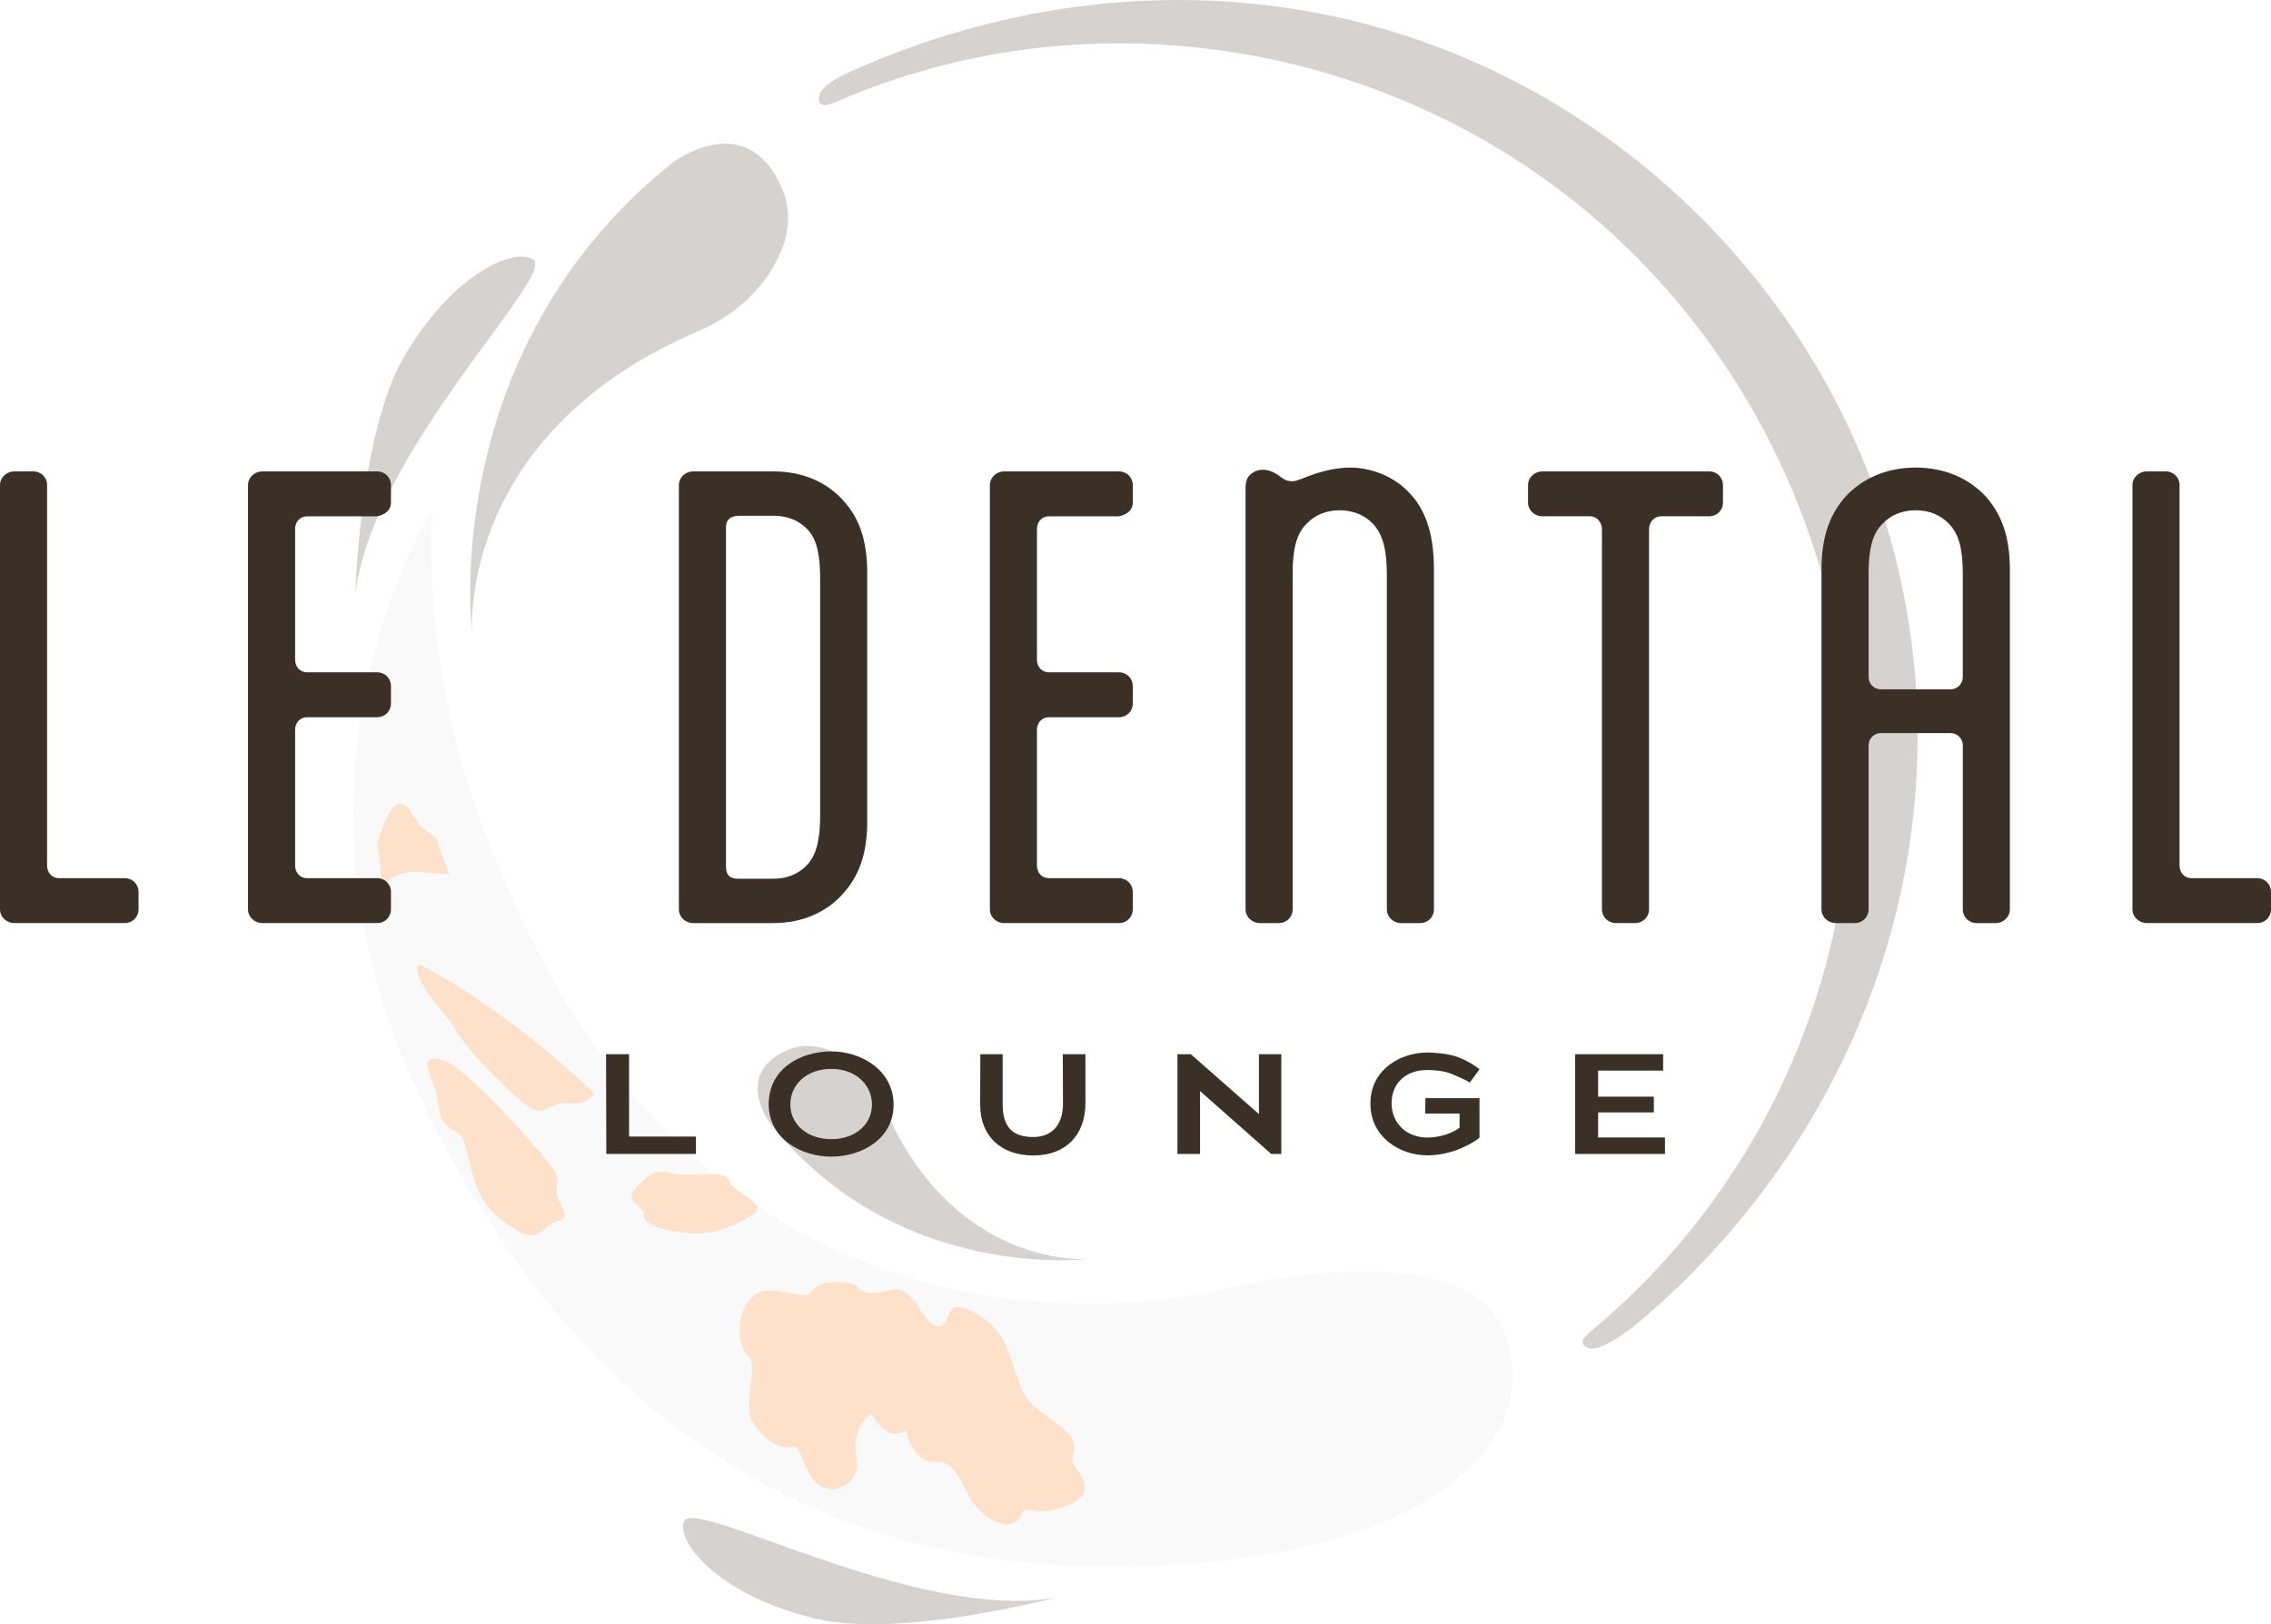 <?xml version="1.0" encoding="UTF-8"?><svg id="Layer_2" xmlns="http://www.w3.org/2000/svg" viewBox="0 0 157.392 112.581"><g id="Components"><g id="a7bd2bce-c8c5-4535-84e4-e437a496e18e_1"><g style="opacity:.25;"><path d="M58.093,6.999c17.979-7.766,39.359-3.963,53.739,9.296,13.266,12.233,19.182,30.985,15.197,48.605-2.405,10.636-8.226,20.214-16.585,27.218-.652.546-1.172.982-.341,1.317.749.302,2.775-1.197,3.284-1.624,14.958-12.532,22.485-31.93,18.424-51.227C127.685,20.979,111.843,5.21,92.243,1.092c-10.898-2.29-22.245-.907-32.435,3.495-.726.314-2.885,1.162-3.028,2.061-.138.867.502.702,1.314.351h0Z" style="fill:#5b4a42;"/><path d="M29.943,35.401s-11.318,17.53-1.344,39.509c9.973,21.979,26.387,33.232,46.785,33.663,20.398.432,31.895-6.932,28.985-15.951-2.449-7.589-19.54-3.282-19.54-3.282,0,0-34.6,9.371-50.117-28.956,0,0-5.442-10.921-4.77-24.984Z" style="fill:#eae8e7;"/><path d="M58.458,73.307c1.272.802,2.228,2.024,2.819,3.406,4.823,11.28,14.075,10.548,14.075,10.548,0,0-13.134,1.659-21.96-9.361,0,0-2.647-3.479,1.207-5.119,1.391-.592,2.755-.171,3.859.524Z" style="fill:#5b4a42;"/><path d="M53.419,18.79c-1.189,1.887-3.002,3.304-5.053,4.181-16.731,7.154-15.646,20.878-15.646,20.878,0,0-2.46-19.481,13.885-32.573,0,0,5.161-3.927,7.593,1.79.877,2.063.254,4.086-.778,5.724Z" style="fill:#5b4a42;"/><path d="M73.147,110.741s-10.786,2.863-16.662,1.447c-6.577-1.585-9.592-5.223-9.097-6.713.611-1.839,16.036,6.969,25.759,5.266Z" style="fill:#5b4a42;"/><path d="M24.627,41.214s.305-11.155,3.324-16.391c3.38-5.86,7.723-7.723,9.011-6.827,1.591,1.106-11.22,13.41-12.336,23.218Z" style="fill:#5b4a42;"/><path d="M62.779,99.134s.476,2.34,2.019,2.195c1.543-.146,1.891,1.826,2.671,2.864,1.059,1.412,2.83,2.073,3.328.742.236-.632.879.08,2.308-.289,2.222-.575,2.564-1.491,1.519-2.817-.647-.82.129-1.228-.366-2.19-.495-.961-2.913-1.843-3.524-3.511-.612-1.668-.632-2.107-1.272-3.357-.639-1.249-3.241-2.853-3.605-1.879-.364.974-.627,1.395-1.379.768-.75-.627-1.375-2.559-2.629-2.264-1.254.295-1.909.361-2.361-.135-.452-.498-2.753-.646-3.196.218-.443.864-2.859-.673-4.035.315-1.468,1.233-1.071,3.779-.379,4.235.692.456-.363,3.345.215,4.427.578,1.082,1.875,2.12,2.746,1.824.871-.295.734,2.454,2.494,2.906.973.25,2.268-.693,2.046-1.904-.398-2.177.663-3.143,1.076-3.248,0,0,.892,2.006,2.323,1.1Z" style="fill:#f6892d;"/><path d="M51.939,84.328s-1.857,1.259-3.937,1.165c-2.08-.093-3.558-.8-3.38-1.262.178-.461-1.381-.979-.641-1.773.74-.795,1.175-1.498,2.6-1.139,1.424.358,3.753-.316,3.956.531.203.849,3.16,1.648,1.402,2.478Z" style="fill:#f6892d;"/><path d="M35.592,85.097s1.237,1.125,2.114.135c.877-.988,1.949-.229,1.16-1.743-.788-1.512.341-1.305-.688-2.687-1.028-1.381-5.906-6.84-7.434-7.306-1.528-.466-1.228.381-.667,1.732.562,1.351-.038,2.477,1.456,3.173,1.495.696.298,4.668,4.059,6.694Z" style="fill:#f6892d;"/><path d="M41.185,75.768c-.005.011-.347.845-1.834.705-1.496-.139-1.504,1.216-3.021.016-1.518-1.201-4.191-4.002-4.816-5.212-.487-.943-3.072-3.322-2.482-4.46.838.443,1.667.906,2.48,1.414,3.421,2.136,6.656,4.683,9.672,7.537Z" style="fill:#f6892d;"/><path d="M26.448,61.504c-.001 0-0-.002-.001-.002-.035-.978-.128-1.977-.308-3.002.385-1.441,1.083-2.846,1.547-2.789.923.114.87,1.25,1.972,1.95.195.126.382.264.564.41.3.842.609,1.679.92,2.515-.585-.019-1.38-.111-2.195-.145-1.751-.074-2.5,1.063-2.5,1.063Z" style="fill:#f6892d;"/></g><path d="M42.001,73.074h1.597v5.708h4.633v1.202h-6.21l-.019-6.91Z" style="fill:#3a3026;"/><path d="M57.612,80.171c-2.1,0-4.337-1.242-4.337-3.628,0-2.493,2.237-3.667,4.337-3.667,2.08,0,4.317,1.312,4.317,3.687,0,2.405-2.237,3.608-4.317,3.608ZM57.612,74.089c-1.705,0-2.839,1.084-2.839,2.474,0,1.331,1.134,2.396,2.839,2.396,1.685,0,2.819-1.035,2.819-2.396,0-1.38-1.134-2.474-2.819-2.474Z" style="fill:#3a3026;"/><path d="M69.49,73.074v3.489c0,1.745.887,2.248,2.119,2.248,1.163,0,2.06-.7,2.06-2.297l-.01-3.44h1.567v3.371c0,2.248-1.37,3.647-3.617,3.647-2.287,0-3.696-1.399-3.677-3.549l.01-3.47h1.548Z" style="fill:#3a3026;"/><path d="M83.17,75.627v4.356h-1.567v-6.91h.927l4.722,4.15v-4.15h1.548v6.91h-.7l-4.929-4.356Z" style="fill:#3a3026;"/><path d="M101.267,79.589c-.591.257-1.429.493-2.356.493-1.873,0-3.934-1.242-3.934-3.588,0-2.376,2.1-3.539,3.943-3.539.374,0,1.163.04,1.873.236.709.207,1.557.739,1.744.927l-.67.917c-.236-.158-1.025-.513-1.351-.631-.395-.147-.956-.236-1.606-.236-1.43,0-2.465.867-2.465,2.307,0,1.448,1.114,2.375,2.465,2.375.828,0,1.705-.275,2.247-.68v-.986h-2.386l.021-1.065h3.745v2.74c-.217.188-.67.474-1.272.73Z" style="fill:#3a3026;"/><path d="M109.161,73.074h6.102v1.134h-4.505v1.804h3.864v1.095h-3.864v1.734h4.633v1.144h-6.229v-6.91Z" style="fill:#3a3026;"/><path d="M3.264,59.998c0,.493.342.873.835.873h4.554c.531,0,.949.417.949.948v1.215c0,.531-.418.948-.949.948H.987c-.531,0-.987-.417-.987-.948v-29.411c0-.531.456-.948.987-.948h1.328c.531,0,.948.417.948.948v26.375Z" style="fill:#3a3026;"/><path d="M18.176,63.983c-.531,0-.987-.417-.987-.948v-29.411c0-.531.456-.948.987-.948h7.969c.531,0,.949.417.949.948v1.215c0,.531-.418.835-.949.948h-4.857c-.493,0-.835.38-.835.873v9.07c0,.493.342.872.835.872h4.857c.531,0,.949.418.949.949v1.214c0,.531-.418.949-.949.949h-4.857c-.493,0-.835.379-.835.873v9.411c0,.493.342.873.835.873h4.857c.531,0,.949.417.949.948v1.215c0,.531-.418.948-.949.948h-7.969Z" style="fill:#3a3026;"/><path d="M48.037,63.983c-.531,0-.987-.417-.987-.948v-29.411c0-.531.456-.948.987-.948h5.578c2.087,0,3.757.797,4.857,2.049,1.024,1.139,1.632,2.619,1.632,5.01v17.19c0,2.391-.645,3.871-1.67,5.01-1.101,1.252-2.771,2.049-4.857,2.049h-5.54ZM50.313,60.074c0,.569.266.835.835.835h2.467c.873,0,1.708-.303,2.314-.948.684-.721.911-1.859.911-3.415v-16.433c0-1.556-.19-2.694-.873-3.415-.607-.644-1.441-.948-2.314-.948h-2.391c-.645,0-.949.266-.949.835v23.489Z" style="fill:#3a3026;"/><path d="M69.59,63.983c-.531,0-.987-.417-.987-.948v-29.411c0-.531.456-.948.987-.948h7.968c.531,0,.949.417.949.948v1.215c0,.531-.418.835-.949.948h-4.857c-.493,0-.835.38-.835.873v9.07c0,.493.342.872.835.872h4.857c.531,0,.949.418.949.949v1.214c0,.531-.418.949-.949.949h-4.857c-.493,0-.835.379-.835.873v9.411c0,.493.342.873.835.873h4.857c.531,0,.949.417.949.948v1.215c0,.531-.418.948-.949.948h-7.968Z" style="fill:#3a3026;"/><path d="M96.113,39.734c0-1.556-.266-2.694-.948-3.415-.607-.645-1.442-.949-2.315-.949-.911,0-1.708.304-2.314.949-.722.721-.949,1.859-.949,3.415v23.301c0,.531-.417.948-.948.948h-1.328c-.531,0-.987-.417-.987-.948v-29.221c0-.531.152-.797.418-.987.228-.19.493-.266.797-.266.379,0,.721.152,1.062.38l.151.114c.304.228.493.303.835.303.304,0,.797-.266,1.594-.531.607-.19,1.48-.417,2.391-.417,1.404,0,2.998.569,4.099,1.746,1.024,1.062,1.708,2.656,1.708,5.274v23.605c0,.531-.418.948-.949.948h-1.328c-.531,0-.986-.417-.986-.948v-23.301Z" style="fill:#3a3026;"/><path d="M118.462,32.675c.531,0,.948.417.948.948v1.215c0,.531-.417.948-.948.948h-3.34c-.493,0-.835.418-.835.911v26.337c0,.531-.417.948-.986.948h-1.291c-.568,0-.986-.417-.986-.948v-26.337c0-.493-.342-.911-.835-.911h-3.302c-.531,0-.986-.417-.986-.948v-1.215c0-.531.455-.948.986-.948h11.575Z" style="fill:#3a3026;"/><path d="M130.337,50.815c-.455,0-.835.379-.835.835v11.385c0,.531-.417.948-.948.948h-1.328c-.531,0-.987-.417-.987-.948v-23.566c0-2.391.645-3.871,1.632-5.01,1.139-1.252,2.809-2.049,4.896-2.049s3.757.797,4.896,2.049c.986,1.139,1.632,2.619,1.632,5.01v23.566c0,.531-.455.948-.986.948h-1.329c-.531,0-.948-.417-.948-.948v-11.385c0-.456-.38-.835-.835-.835h-4.857ZM135.195,47.779c.455,0,.835-.38.835-.835v-7.21c0-1.556-.228-2.694-.948-3.415-.607-.645-1.404-.949-2.315-.949s-1.708.304-2.314.949c-.722.721-.949,1.859-.949,3.415v7.21c0,.455.38.835.835.835h4.857Z" style="fill:#3a3026;"/><path d="M151.054,59.998c0,.493.342.873.835.873h4.554c.531,0,.949.417.949.948v1.215c0,.531-.418.948-.949.948h-7.665c-.531,0-.987-.417-.987-.948v-29.411c0-.531.456-.948.987-.948h1.328c.531,0,.948.417.948.948v26.375Z" style="fill:#3a3026;"/></g></g></svg>